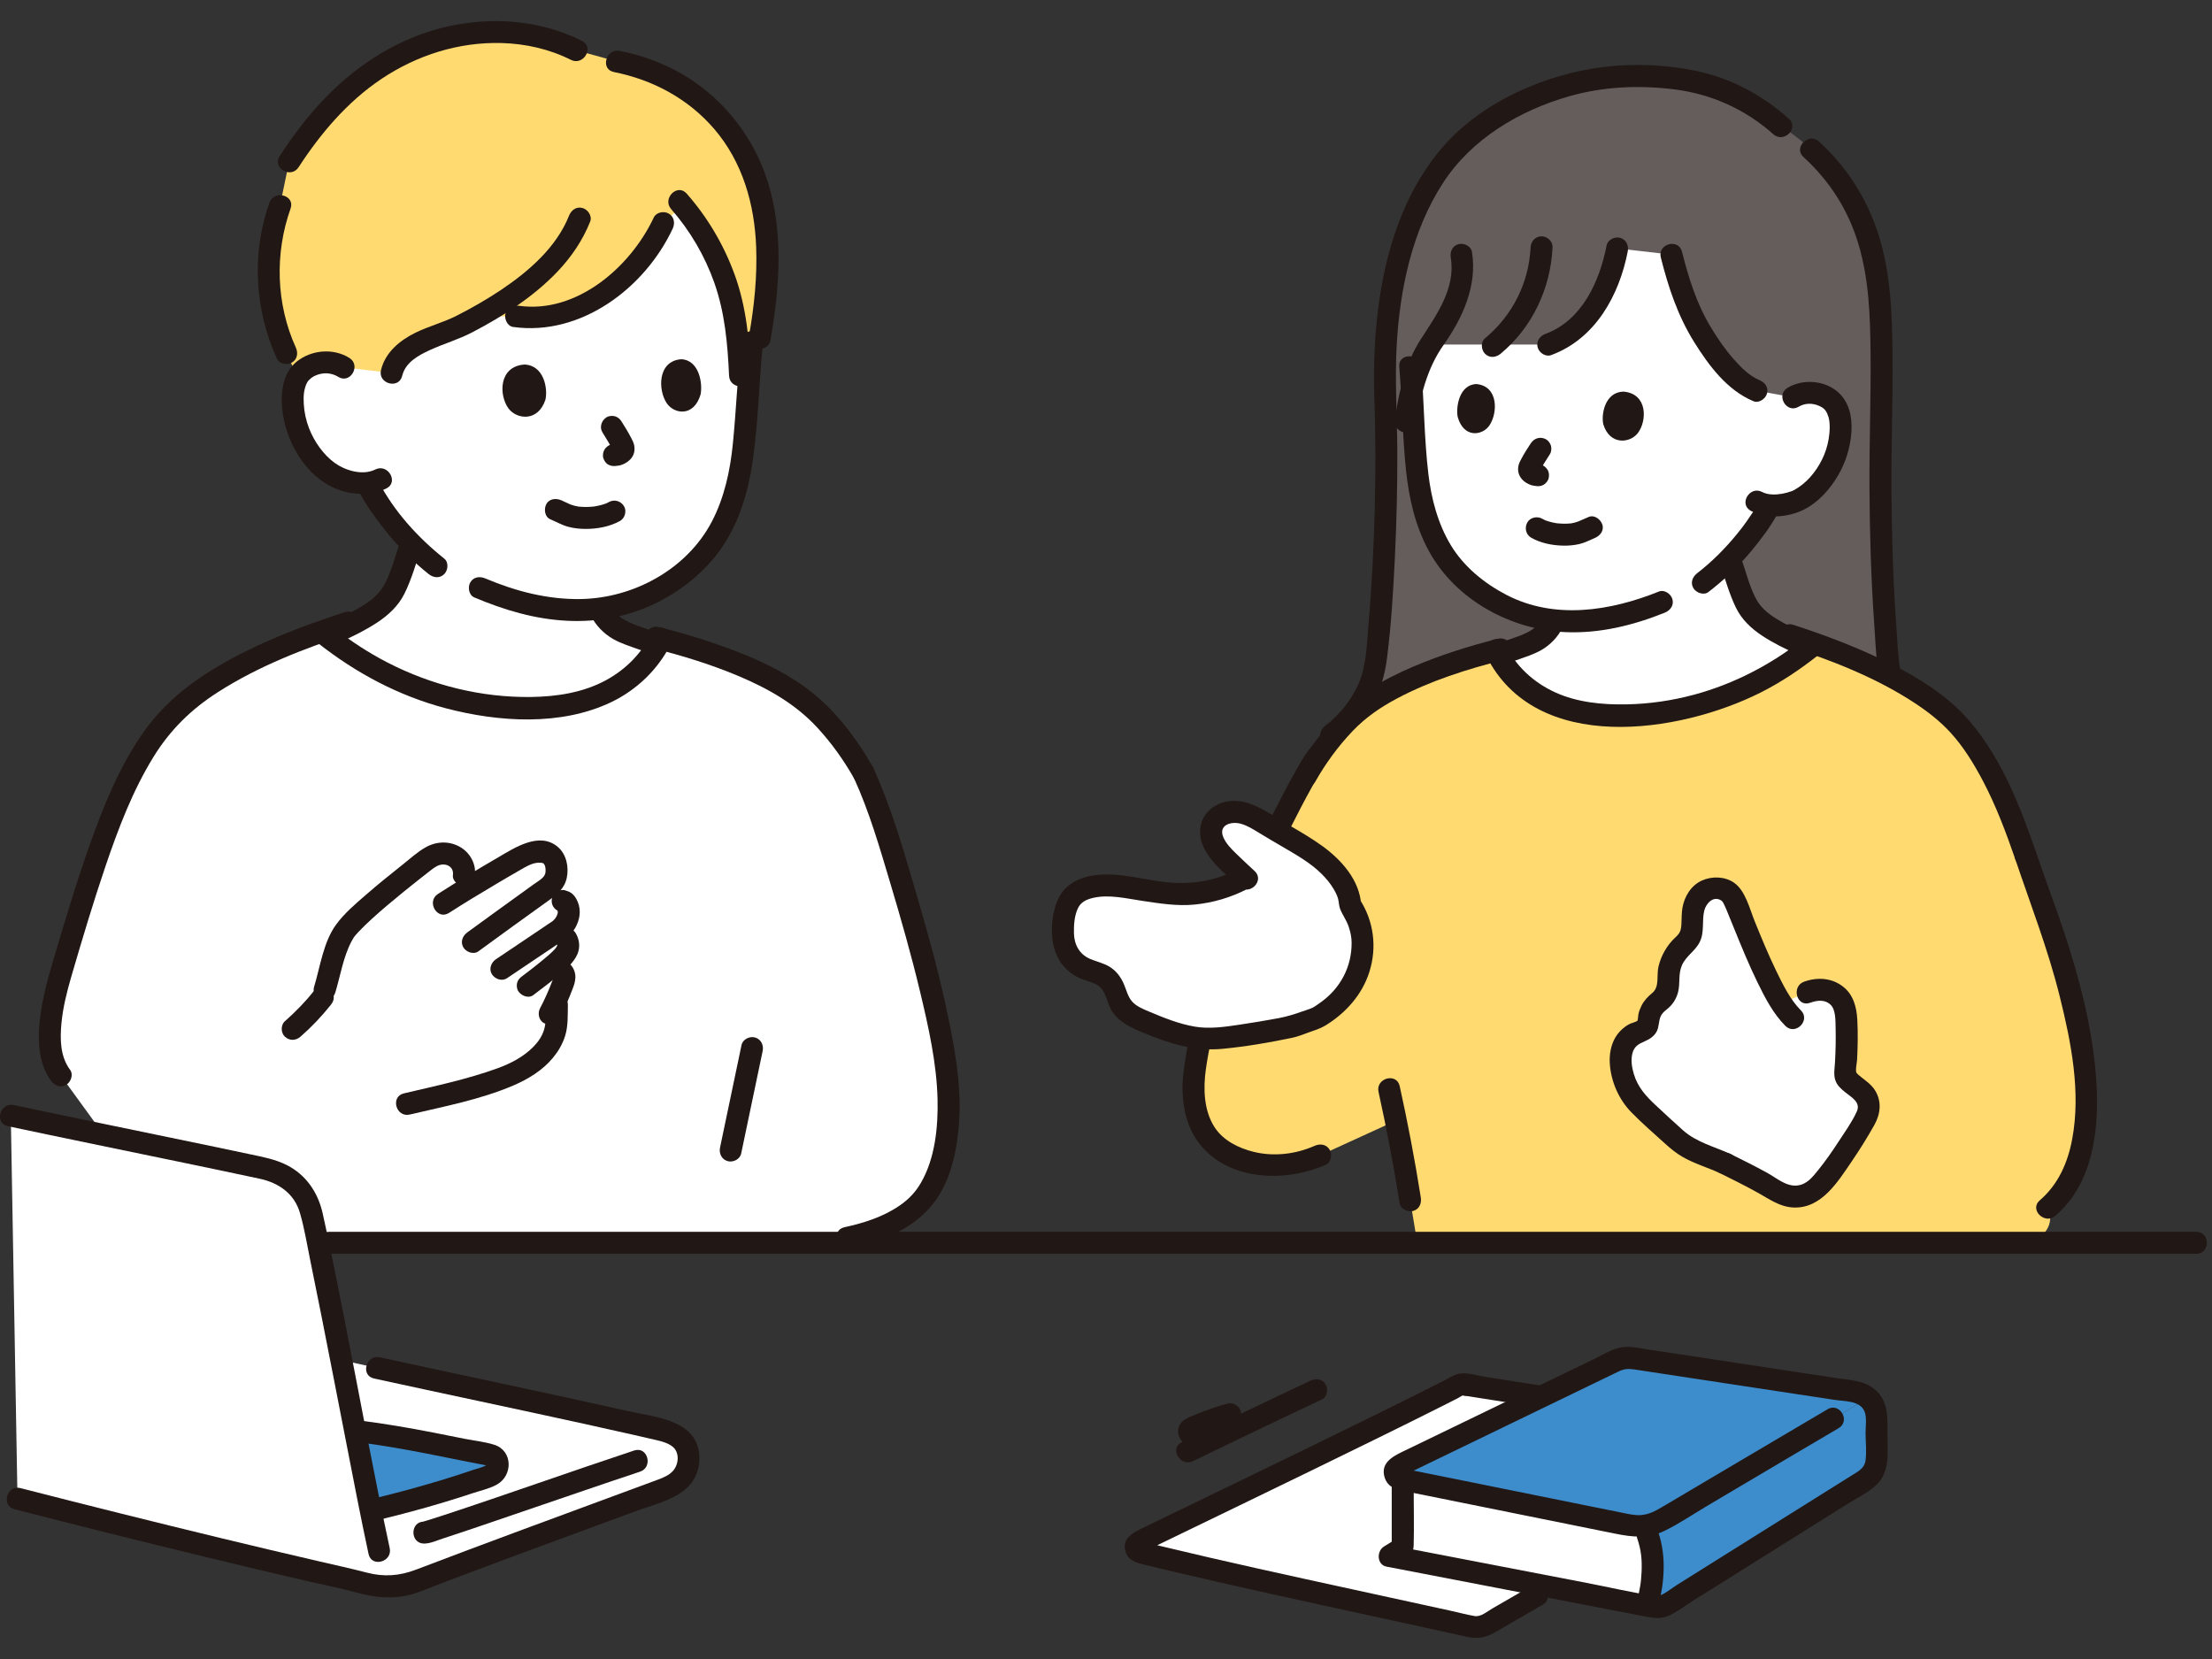 <?xml version="1.0" encoding="UTF-8"?>
<svg id="b" xmlns="http://www.w3.org/2000/svg" width="640" height="480" version="1.1" viewBox="0 0 640 480">
  <rect x="0" y="0" width="640" height="480" fill="#333333" stroke="none"/>
  <!-- Generator: Adobe Illustrator 30.0.0, SVG Export Plug-In . SVG Version: 2.1.1 Build 123)  -->
  <defs>
    <style>
      .st0 {
        fill: none;
      }

      .st1 {
        fill: #645d5c;
      }

      .st2 {
        fill: #fff;
      }

      .st3 {
        fill: #ffda71;
      }

      .st4 {
        fill: #3d8dcc;
      }

      .st5 {
        fill: #211715;
      }
    </style>
  </defs>
  <g id="c">
    <g id="d">
      <path class="st2" d="M24.245,438.491c-6.896-1.738-13.366-3.385-19.186-4.877l-1.934-110.832c25.007,5.32,51.791,10.662,74.478,15.552,7.601,2.353,11.205,6.885,12.615,13.218,2.232,10.025,5.352,25.729,8.527,41.965,5.891,1.292,10.3,2.259,10.3,2.259,30.014,6.56,58.355,12.375,82.856,18.093,3.966,1.257,7.307,3.042,7.307,8.123,0,4.374-2.673,7.196-7.269,8.901-23.832,8.841-47.747,17.469-71.47,26.599-6.045,2.327-11.287,1.842-17.247-.017-25.244-5.65-54.751-12.881-78.977-18.985h0Z"/>
      <path class="st2" d="M476.741,444.211c2.397,6.826,1.334,14.542,0,19.701l-.127.667-28.322-5.445-46.277-8.922,3.842-2.381v-17.638l.397-2.016c21.67,4.35,50.23,10.16,64.931,13.113.905.175,1.826.27,2.746.27l2.81,2.651h0Z"/>
      <path class="st2" d="M405.857,430.193v17.638l-3.842,2.381,46.277,8.922-3.54,2.413c-5.906,3.429-8.668,5.017-15.018,8.684-1.032.587-2.223.778-3.381.524-28.671-6.382-67.757-14.526-96.507-21.607-1.445-.365-1.667-2.35-.318-3,15.145-7.398,70.186-33.815,92.792-45.436.333-.175.683-.222,1.048-.159,7.509,1.191,15.113,2.381,22.607,3.556-13.558,6.557-29.957,14.494-41.245,19.955-1.794.873-1.445,3.524.508,3.905.333.064.667.143,1.016.206l-.397,2.016h0Z"/>
      <path class="st2" d="M217.582,98.977c-.956,9.39-1.5,18.774-2.189,27.414-1.195,14.982-5.348,28.624-15.561,37.499-8.055,7.001-16.576,11.016-26.298,12.226.054.144.086.227.086.227,1.408,3.134,4.41,5.76,7.676,6.82,2.375,1.002,5.698,2.148,9.132,3.301-3.705,6.58-9.571,11.437-15.963,14.313-6.934,3.12-14.498,4.066-21.951,4.066-19.467-.029-38.871-6.579-55.224-18.624,0,0-2.119-1.67-2.813-2.216,1.091-.467,2.132-.932,3.072-1.391,5.702-2.786,12.696-5.658,15.99-11.084,1.219-2.016,1.988-4.266,2.756-6.485.892-2.6,1.784-5.201,2.675-7.8-3.064-3.167-5.682-6.434-8.154-9.87,0,0-2.821-4.083-4.032-6.428,0,0-.224-.545-.527-1.278-3.675.303-7.549-.9-9.143-1.796-5.372-3.04-7.987-7.523-9.709-10.764-2.446-4.582-3.712-12.372-1.78-16.996.648-1.546,2.291-4.263,6.963-5.113,2.146-.392,4.769-.124,6.893,1.303,0,0-19.116-63.623,76.401-63.623,47.361,0,41.702,56.299,41.702,56.299v-.002Z"/>
      <path class="st1" d="M385.138,212.639c4.542-3.339,7.715-7.519,10.295-12.453,1.946-3.721,2.524-7.957,2.97-12.108,2.256-20.991,3.286-50.265,2.38-73.473-1.132-34.44,7.839-59.417,21.983-73.091,8.525-8.243,27.736-19.471,49.32-19.471,12.962,0,28.123,1.283,42.562,13.95,17.436,11.549,27.422,26.042,29.406,52.705.271,3.65.332,12.184.43,23.929-.907,24.121-.397,56.526,1.859,78.342.446,4.315,1.026,8.717,2.97,12.585,2.58,5.128,7.273,8.776,11.815,12.246"/>
      <path class="st5" d="M562.732,213.056c-4.985-3.812-10-7.898-11.829-14.153-1.694-5.793-1.835-12.143-2.264-18.135-.926-12.953-1.3-25.945-1.388-38.928-.089-13.07.454-26.126.319-39.193-.111-10.743-.406-21.41-3.218-31.862-3.102-11.53-9.206-21.784-18.052-29.821-3.02-2.743-7.523,1.735-4.49,4.49,7.547,6.857,12.945,15.323,15.875,25.104,3.083,10.294,3.415,20.806,3.528,31.456.141,13.166-.398,26.32-.316,39.489.083,13.096.456,26.202,1.391,39.266.495,6.933.584,14.517,2.905,21.119,2.577,7.328,8.358,12.083,14.332,16.652,1.364,1.043,3.555.211,4.344-1.14.956-1.635.227-3.299-1.14-4.344h.002Z"/>
      <path class="st2" d="M518.803,114.939c2.018-1.305,4.485-1.515,6.493-1.111,4.374.876,5.872,3.455,6.455,4.917,1.738,4.372.422,11.667-1.95,15.929-1.672,3.015-4.199,7.182-9.294,9.948-1.605.867-5.631,2.016-9.254,1.456,2.688-1.759-3.769,7.244-3.769,7.244-2.156,2.888-4.421,5.644-7.009,8.312.907,2.654,1.819,5.314,2.732,7.971.722,2.084,1.445,4.197,2.589,6.091,3.093,5.096,9.662,7.795,15.017,10.411.883.432,1.861.868,2.885,1.307-.654.516-2.642,2.081-2.642,2.081-15.356,11.311-33.581,17.463-51.864,17.49-6.999,0-14.104-.889-20.616-3.818-6.087-2.739-11.665-7.388-15.136-13.702,3.277-1.095,6.458-2.191,8.72-3.145,3.066-.995,5.887-3.461,7.209-6.404.027-.059.083-.221.157-.459-9.705-1.072-18.073-5.033-25.901-12.081-9.443-8.501-13.12-21.38-13.997-35.467-.384-6.169-.683-12.742-1.129-19.416.949-3.524,3.177-9.489,5.374-12.81h34.083c6.271-2.246,11.47-7.211,14.693-13.04,2.607-4.715,4.042-8.465,5.252-14.767l15.683,1.784c1.803,7.204,4.016,14.105,6.025,17.938,4.075,7.776,11.202,18.519,18.57,21.429l10.624,1.916-.002-.003Z"/>
      <path class="st5" d="M423.807,196.112c4.933-1.856,9.99-3.359,14.958-5.118,2.377-.843,4.955-1.64,7.149-2.889,2.629-1.497,4.906-3.845,6.199-6.587.732-1.549.432-3.426-1.14-4.344-1.381-.808-3.609-.418-4.344,1.14-2.046,4.332-6.385,5.463-10.632,6.936-4.618,1.603-9.303,3.018-13.88,4.74-1.603.603-2.702,2.145-2.218,3.905.422,1.538,2.292,2.824,3.905,2.218h0l.002-.002Z"/>
      <path class="st5" d="M497.776,163.541c1.408,4.101,2.597,8.392,4.494,12.3,1.675,3.45,4.464,6.055,7.635,8.133,6.215,4.072,13.416,6.685,20.257,9.473,1.589.648,3.489-.703,3.905-2.218.5-1.818-.622-3.256-2.218-3.905-6.096-2.485-12.356-4.883-17.982-8.352-2.521-1.554-4.65-3.412-5.991-6.088-1.732-3.455-2.726-7.382-3.977-11.03-1.319-3.843-7.455-2.192-6.123,1.688h0Z"/>
      <path class="st5" d="M443.001,155.562c2.753,1.578,6.045,2.226,9.19,2.307,1.583.041,3.199-.105,4.742-.454.783-.178,1.519-.46,2.257-.772.467-.197.93-.398,1.392-.606.173-.078.345-.156.518-.233.054-.024.918-.384.289-.127,1.532-.624,2.789-2.14,2.218-3.905-.478-1.478-2.259-2.889-3.905-2.218-.911.371-1.808.773-2.707,1.173-.06.027-.602.251-.249.111.349-.138-.171.06-.233.083-.281.103-.565.192-.854.27-.313.084-.629.152-.946.21-.138.025-.31.024-.44.071.178-.065.599-.065.167-.03-.668.054-1.334.092-2.005.083-.649-.01-1.289-.075-1.935-.121-.46-.033.576.095.124.021-.159-.027-.318-.049-.476-.076-.352-.06-.702-.13-1.049-.211-.594-.138-1.181-.306-1.756-.511-.113-.04-.71-.183-.227-.075.41.09.017.01-.103-.051-.271-.133-.538-.268-.802-.419-1.441-.826-3.539-.386-4.344,1.14-.799,1.511-.4,3.462,1.14,4.344h0l-.005-.002Z"/>
      <path class="st5" d="M463.88,122.772c-.638-2.897.462-9.352,5.863-9.467,7.073.624,6.804,8.516,4.12,12.015-2.199,2.866-8.038,3.653-9.981-2.55l-.002.002Z"/>
      <path class="st5" d="M421.758,120.643c-.571-2.904.465-9.382,5.412-9.521,6.476.594,6.195,8.511,3.72,12.032-2.027,2.885-7.377,3.699-9.132-2.513v.002Z"/>
      <path class="st5" d="M442.934,128.218c-.96,1.453-1.908,2.932-2.727,4.471-.335.63-.697,1.28-.851,1.981-.327,1.486-.002,2.846,1.005,3.996.675.77,1.524,1.249,2.458,1.621.606.241,1.267.276,1.908.362l-.845-.113c.095.013.189.029.283.046.848.165,1.681.127,2.446-.321.659-.386,1.288-1.14,1.459-1.897.186-.813.144-1.726-.321-2.446-.429-.665-1.092-1.302-1.897-1.459-.422-.083-.851-.124-1.276-.179l.845.113c-.316-.043-.619-.106-.914-.229l.759.321c-.2-.092-.383-.203-.56-.335l.643.497c-.206-.167-.4-.348-.564-.557l.497.643c-.04-.059-.071-.121-.095-.186l.321.759c-.024-.065-.04-.132-.048-.202l.113.845c-.008-.111-.006-.21.005-.321l-.113.845c.032-.194.087-.375.157-.557l-.321.759c.41-.964,1.007-1.876,1.551-2.769.51-.835,1.03-1.662,1.569-2.478.44-.665.527-1.696.321-2.446-.203-.737-.772-1.535-1.459-1.897-1.592-.841-3.366-.343-4.344,1.14h0l-.003-.005Z"/>
      <path class="st5" d="M494.29,171.294c4.682-3.604,8.932-7.619,12.68-12.191,2.604-3.175,5.171-6.538,7.149-10.149.824-1.503.37-3.462-1.14-4.344-1.453-.849-3.518-.37-4.344,1.14-.949,1.734-2.075,3.372-3.204,4.993-1.051,1.51-1.794,2.458-2.953,3.872-3.374,4.115-7.209,7.976-11.395,11.199-1.356,1.045-2.083,2.731-1.14,4.344.781,1.335,2.977,2.192,4.344,1.14h0l.003-.003Z"/>
      <path class="st5" d="M479.978,171.147c-14.04,5.645-30.171,8.231-44.153.954-6.385-3.324-12.283-8.128-16.039-14.331-3.778-6.241-5.68-13.523-6.525-20.722-1.203-10.244-1.211-20.638-2.064-30.919-.335-4.043-6.688-4.08-6.35,0,.818,9.863.91,19.803,1.924,29.646.846,8.208,2.67,16.409,6.666,23.699,7.757,14.151,23.761,22.794,39.622,23.429,9.87.395,19.501-1.972,28.606-5.633,1.589-.64,2.708-2.118,2.218-3.905-.414-1.51-2.305-2.861-3.905-2.218h0Z"/>
      <path class="st5" d="M520.405,117.681c1.832-1.097,4.031-1.111,5.968-.225,1.465.67,1.807,1.181,2.478,2.519-.478-.953.141.498.202.73.106.402.192.818.243,1.224.148,1.195.1,2.448-.016,3.645-.197,2.03-.71,4.129-1.489,6.015-1.513,3.661-4.186,7.314-7.519,9.478-.51.33-1.032.643-1.573.919-.73.373.627-.205-.284.117-.938.332-1.905.602-2.886.768-1.861.316-3.997.354-5.71-.537-3.621-1.881-6.836,3.596-3.205,5.483,4.15,2.156,9.317,1.962,13.635.354,4.471-1.665,8.05-5.22,10.643-9.136,2.523-3.812,4.072-7.984,4.634-12.521.514-4.155.108-8.711-2.699-12.011-3.724-4.377-10.802-5.196-15.626-2.307-3.502,2.099-.313,7.59,3.205,5.483h0Z"/>
      <path class="st5" d="M480.524,74.503c2.178,8.619,4.893,16.822,9.608,24.401,4.248,6.828,9.563,14.002,17.204,17.184,1.584.659,3.493-.711,3.905-2.218.502-1.827-.627-3.243-2.218-3.905-2.896-1.205-5.299-3.675-7.344-5.969-2.55-2.861-4.715-6.044-6.692-9.32-4.11-6.815-6.396-14.17-8.339-21.857-1-3.959-7.127-2.281-6.123,1.688h0l-.002-.002Z"/>
      <path class="st5" d="M464.841,71.029c-2.015,10.327-7.071,21.661-17.728,25.591-1.608.592-2.699,2.153-2.218,3.905.425,1.548,2.289,2.813,3.905,2.218,12.796-4.718,19.673-17.257,22.164-30.025.329-1.681-.476-3.428-2.218-3.905-1.557-.429-3.575.525-3.905,2.218h0v-.002Z"/>
      <path class="st5" d="M442.85,71.55c-.473,10.271-5.271,19.779-13.185,26.32-1.322,1.094-1.132,3.359,0,4.49,1.308,1.308,3.164,1.095,4.49,0,9.192-7.598,14.499-18.962,15.045-30.811.079-1.715-1.516-3.175-3.175-3.175-1.786,0-3.096,1.456-3.175,3.175h0v.002Z"/>
      <path class="st5" d="M409.756,122.774c1.132-8.09,3.132-16.207,7.908-22.967,5.537-7.838,9.811-17.16,8.214-26.942-.276-1.694-2.38-2.637-3.905-2.218-1.8.495-2.496,2.207-2.218,3.905,1.464,8.965-4.228,16.703-8.781,23.772-4.315,6.699-6.253,14.982-7.341,22.759-.237,1.696.413,3.41,2.218,3.905,1.486.408,3.667-.508,3.905-2.218h0v.003Z"/>
      <path class="st5" d="M386.74,215.38c3.983-2.991,7.271-6.574,9.875-10.829,2.758-4.509,4.072-9.182,4.725-14.393,1.191-9.509,1.77-19.12,2.235-28.687.505-10.36.749-20.733.708-31.106-.041-10.171-.745-20.346-.173-30.513.913-16.234,4.426-33.058,13.372-46.88,8.293-12.815,22.165-21.025,36.637-25.148,9.829-2.8,20.173-3.229,30.292-1.97,10.745,1.337,20.592,5.776,28.671,12.986,3.04,2.713,7.547-1.762,4.49-4.49-7.635-6.814-16.663-11.681-26.704-13.807-8.759-1.854-18.208-2.254-27.085-1.134-16.714,2.108-34.529,9.852-45.904,22.616-10.549,11.838-16.033,27.471-18.512,42.919-1.642,10.232-2.08,20.573-1.71,30.921.37,10.348.356,20.73.1,31.091-.281,11.36-.846,22.721-1.838,34.043-.475,5.409-.559,11.372-2.681,16.444-2.007,4.798-5.548,9.338-9.7,12.456-1.368,1.029-2.075,2.743-1.14,4.344.789,1.349,2.964,2.175,4.344,1.14h0v-.003Z"/>
      <path class="st3" d="M586.15,247.768c-2.783-8.073-5.825-15.891-9.032-22.159-5.849-11.426-10.838-16.652-14.78-19.954-9.241-7.746-22.348-14.097-37.188-19.384l-1.234.972-2.859,2.253c-15.356,11.311-33.581,17.463-51.864,17.49-6.999,0-14.104-.889-20.616-3.818-6.474-2.913-12.375-7.99-15.752-14.937-1.649.419-4.324,1.107-5.458,1.44-12.019,3.535-28.379,9.678-36.787,18.1-1.637,1.64-4.967,5.055-8.527,10.079-3.169,2.653-23.399,42.173-29.024,60.9-2.124,7.069-6.607,22.265-7.662,33.639-.406,4.393.54,9.613,2.381,13.67,4.069,8.96,19.403,14.95,34.221,8.203l21.891-10.013c1.557,7.655,2.943,15.344,4.161,23.058,0,0,.867,5.212,2.042,12.277h177.936c7.896-4.639,4.415-10.043,4.415-10.043,8.913-7.481,11.688-20.075,11.086-33.932-.494-11.407-2.138-18.663-4.501-28.19-4.178-16.857-8.343-26.258-12.85-39.647"/>
      <path class="st5" d="M447.627,401.174c-5.92-.926-11.838-1.851-17.757-2.789-2.529-.4-5.899-1.588-8.389-.738-1.453.495-2.835,1.384-4.201,2.078-6.022,3.056-12.073,6.055-18.13,9.041-14.385,7.093-28.812,14.096-43.246,21.087-6.087,2.948-12.175,5.891-18.263,8.838-2.307,1.116-4.612,2.232-6.917,3.353-2.808,1.364-6.272,3.032-5.066,6.922.746,2.407,2.854,3.118,5.075,3.661,2.373.579,4.748,1.151,7.125,1.716,4.821,1.145,9.651,2.262,14.483,3.364,10.21,2.327,20.435,4.582,30.665,6.817,11.222,2.453,22.451,4.877,33.672,7.342,2.562.564,5.126,1.129,7.687,1.699,3.183.708,5.447.287,8.279-1.348,4.574-2.64,9.147-5.28,13.718-7.925,3.535-2.046.341-7.536-3.205-5.483-3.788,2.192-7.579,4.382-11.37,6.571-1.543.891-3.324,2.505-5.16,2.189-2.362-.406-4.71-1.045-7.052-1.561-9.168-2.018-18.343-4.004-27.515-6.001-18.835-4.102-37.676-8.204-56.417-12.721-1.075-.259-2.15-.519-3.223-.783-.368-.091-.783-.238-1.153-.283l-.573-.141c-.551,2.361-.34,3.264.633,2.712.799-.132,1.742-.848,2.475-1.203,2.126-1.032,4.251-2.062,6.377-3.091,5.572-2.697,11.145-5.391,16.717-8.09,13.583-6.577,27.161-13.166,40.708-19.821,6.722-3.302,13.437-6.619,20.125-9.987,1.353-.681,2.704-1.365,4.053-2.053.546-.278,1.241-.816,1.846-.945-1.175.251,1.092.357,1.149.367.756.121,1.511.24,2.265.36,6.295.999,12.592,1.983,18.89,2.969,1.692.265,3.415-.432,3.905-2.218.414-1.507-.513-3.639-2.218-3.905h.003Z"/>
      <path class="st3" d="M197.486,59.486l-5.591,5.053c-7.119,15.475-24.718,29.682-42.588,26.999h-10.806c-2.264,1.264-4.509,2.431-6.68,3.504-6.719,2.591-16.874,5.26-18.522,12.864l-13.821-1.61c-2.124-1.427-4.747-1.696-6.893-1.303-3.743.683-5.542,2.561-6.441,4.075l-3.296-6.911c-6.098-13.194-6.806-28.989-1.835-42.673l2.634-12.702c8.382-12.973,18.951-24.391,33.013-31.245,1.489-.726,3.005-1.395,4.545-2.005,14.321-5.666,31.656-6.09,45.579,1.04l11.675,3.207c18.622,3.601,32.473,15.399,39.12,31.514,5.645,13.685,5.339,31.191,2.223,48.525h-6.385c-.149-1.534-.34-3.062-.579-4.585-2.043-12.967-7.819-25.282-16.403-34.974"/>
      <path class="st5" d="M115.755,156.84c-1.31,3.815-2.362,7.896-4.124,11.532-1.457,3.005-3.774,5.087-6.585,6.82-6.006,3.702-12.689,6.263-19.197,8.914-1.588.646-2.71,2.113-2.218,3.905.413,1.503,2.308,2.869,3.905,2.218,7.268-2.962,14.917-5.741,21.521-10.067,3.258-2.134,6.16-4.802,7.925-8.324,2.107-4.201,3.374-8.878,4.896-13.312,1.329-3.874-4.802-5.537-6.123-1.688h0Z"/>
      <path class="st5" d="M202.581,187.268c-4.872-1.834-9.862-3.342-14.778-5.048-4.493-1.559-9.252-2.842-11.443-7.479-.732-1.551-2.956-1.951-4.344-1.14-1.588.929-1.875,2.788-1.14,4.344,1.367,2.893,3.756,5.356,6.528,6.939,2.318,1.324,5.05,2.165,7.561,3.056,5.288,1.873,10.675,3.474,15.926,5.45,1.605.605,3.481-.672,3.905-2.218.489-1.781-.606-3.299-2.218-3.905h0l.002.002Z"/>
      <path class="st5" d="M176.166,145.263c-.249.138-.503.262-.76.386-.432.211.049-.095.141-.059-.064-.025-.36.137-.432.162-.646.23-1.308.413-1.978.56-.329.073-.659.137-.991.192-.076.013-.637.1-.211.038s-.14.014-.217.022c-.727.076-1.459.117-2.192.119-.675.002-1.345-.04-2.018-.098-.546-.048.108-.027.117.022-.003-.021-.43-.07-.473-.078-.305-.056-.608-.121-.91-.197-.287-.073-.572-.156-.853-.252-.071-.025-.756-.289-.386-.138.327.133-.222-.103-.278-.129-.776-.356-1.542-.732-2.326-1.068-1.522-.652-3.475-.505-4.344,1.14-.721,1.364-.491,3.647,1.14,4.344,1.738.745,3.412,1.71,5.248,2.197,1.638.435,3.386.611,5.08.606,3.359-.008,6.877-.657,9.844-2.289,1.457-.802,2.051-2.929,1.14-4.344-.951-1.476-2.786-1.997-4.344-1.14h0v.003Z"/>
      <path class="st5" d="M157.804,115.659c.733-3.073-.319-9.965-6.064-10.187-7.542.532-7.403,8.939-4.609,12.715,2.288,3.093,8.489,4.039,10.675-2.529l-.002.002Z"/>
      <path class="st5" d="M202.689,114.173c.662-3.08-.321-9.997-5.585-10.237-6.906.513-6.753,8.944-4.183,12.742,2.103,3.108,7.785,4.075,9.768-2.505Z"/>
      <path class="st5" d="M174.311,125.101c.548.862,1.076,1.735,1.594,2.616.556.946,1.138,1.903,1.583,2.91l-.321-.759c.095.233.168.465.205.714l-.113-.845c.01.119.01.224-.002.343l.113-.845c-.01.073-.029.144-.054.213l.321-.759c-.027.07-.062.135-.105.197l.497-.643c-.178.221-.387.41-.611.583l.643-.497c-.191.137-.387.251-.602.346l.759-.321c-.264.103-.532.165-.813.205l.845-.113c-.491.064-.984.11-1.47.197-.741.132-1.53.833-1.897,1.459-.398.681-.567,1.684-.321,2.446.249.768.726,1.51,1.459,1.897.794.419,1.564.476,2.446.321.075-.013.149-.024.224-.035l-.845.113c.656-.081,1.335-.11,1.964-.33.956-.335,1.816-.843,2.526-1.575,1.108-1.143,1.429-2.516,1.161-4.048-.133-.764-.506-1.467-.86-2.15-.862-1.661-1.837-3.27-2.84-4.848-.438-.691-1.099-1.238-1.897-1.459-.76-.21-1.772-.114-2.446.321-1.402.903-2.092,2.845-1.14,4.344h0l-.002.002Z"/>
      <path class="st5" d="M128.531,161.617c-7.658-6.112-14.456-13.608-19.008-22.276-.797-1.518-2.912-1.977-4.344-1.14-1.538.9-1.938,2.821-1.14,4.344,1.989,3.789,4.585,7.301,7.222,10.659,3.758,4.783,8.023,9.108,12.778,12.904,1.34,1.068,3.183,1.308,4.49,0,1.108-1.108,1.348-3.415,0-4.49h.002Z"/>
      <path class="st5" d="M137.209,172.844c8.636,3.651,17.55,6.32,26.966,6.769,8.741.418,17.423-1.157,25.317-4.972,7.696-3.72,14.782-9.409,19.571-16.525,4.815-7.152,7.361-15.69,8.627-24.147,1.73-11.565,1.896-23.361,3.066-34.993.171-1.708-1.583-3.175-3.175-3.175-1.861,0-3.002,1.462-3.175,3.175-.983,9.771-1.402,19.59-2.362,29.36-.76,7.742-2.461,15.653-6.093,22.589-7.203,13.756-22.6,22.129-37.903,22.397-9.575.167-18.857-2.251-27.633-5.963-1.578-.667-3.401-.475-4.344,1.14-.778,1.33-.449,3.672,1.14,4.344h-.002Z"/>
      <path class="st5" d="M101.081,103.557c-4.693-2.924-11.08-2.346-15.321,1.141-3.351,2.756-4.336,7.273-4.247,11.426.203,9.484,5.526,20.146,14.221,24.605,4.826,2.475,11.143,3.034,16.058.594,3.661-1.818.448-7.296-3.205-5.483-3.785,1.878-8.852.206-11.762-1.916-3.267-2.383-5.898-6.15-7.366-9.9-.889-2.267-1.44-4.725-1.568-7.155-.059-1.111-.079-2.275.083-3.381.067-.452.179-.911.303-1.351.076-.271.162-.538.259-.802-.119.252-.117.248.005-.014.411-.87.479-.976.933-1.427.532-.529,1.018-.905,1.846-1.262,2.162-.933,4.564-.832,6.557.41,3.478,2.167,6.669-3.324,3.205-5.483h0Z"/>
      <path class="st5" d="M177.617,20.842c11.284,2.24,21.526,7.725,29.057,16.507,8.184,9.543,11.651,21.746,12.107,34.132.314,8.544-.546,17.087-2.037,25.493-.3,1.686.456,3.421,2.218,3.905,1.535.422,3.605-.521,3.905-2.218,2.7-15.218,3.961-31.675-.9-46.612-3.913-12.023-11.88-22.481-22.511-29.336-6.109-3.939-13.034-6.582-20.151-7.996-3.991-.792-5.699,5.326-1.688,6.123h0v.002Z"/>
      <path class="st5" d="M194.192,60.506c5.455,6.22,9.73,13.508,12.483,21.314,3.081,8.743,3.85,17.709,4.269,26.906.186,4.069,6.536,4.093,6.35,0-.454-9.957-1.295-19.782-4.72-29.22-3.137-8.647-7.827-16.574-13.891-23.489-2.699-3.078-7.176,1.427-4.49,4.49h-.002Z"/>
      <path class="st5" d="M189.153,62.936c-6.669,14.253-22.248,27.881-39.003,25.54-1.696-.237-3.41.413-3.905,2.218-.408,1.486.508,3.667,2.218,3.905,19.619,2.739,38.125-11.26,46.174-28.46.727-1.553.435-3.423-1.14-4.344-1.376-.805-3.613-.421-4.344,1.14h0Z"/>
      <path class="st5" d="M164.642,62.401c-3.632,9.125-11.613,16.063-19.573,21.41-4.129,2.773-8.458,5.24-12.885,7.503-3.85,1.969-8.098,3.039-11.988,4.953-4.548,2.24-8.712,5.669-9.959,10.795-.965,3.97,5.156,5.664,6.123,1.688.941-3.872,4.596-5.888,7.974-7.442,4.063-1.869,8.32-3.075,12.299-5.155,8.944-4.672,17.736-10.273,24.723-17.634,4.015-4.229,7.249-9.006,9.408-14.431.635-1.594-.694-3.486-2.218-3.905-1.807-.497-3.269.618-3.905,2.218h0v.002Z"/>
      <path class="st5" d="M85.591,100.558c-5.728-12.605-6.142-27.226-1.515-40.227,1.373-3.858-4.761-5.517-6.123-1.688-5.223,14.677-4.266,30.989,2.156,45.12.71,1.561,2.972,1.942,4.344,1.14,1.605-.938,1.851-2.777,1.14-4.344h0l-.002-.002Z"/>
      <path class="st5" d="M86.39,48.388c6.369-9.806,14.126-18.941,23.897-25.504,10.29-6.912,22.416-10.775,34.855-10.432,6.936.191,13.828,1.743,20.041,4.866,3.642,1.83,6.861-3.645,3.205-5.483-12.31-6.188-26.59-7.141-39.895-3.931-12.939,3.121-24.539,10.395-33.823,19.825-5.206,5.288-9.727,11.238-13.764,17.454-2.232,3.437,3.262,6.623,5.483,3.205h0Z"/>
      <path class="st2" d="M274.425,317.607c-.492-11.064-3.985-26.99-5.747-33.929-4.477-17.527-7.382-26.896-11.192-39.484-1.619-5.339-4.699-14.234-7.636-20.603l-.003.006c-5.229-9.343-11.192-15.48-13.631-17.923-8.951-8.968-26.371-15.507-39.17-19.271-1.207-.354-4.05-1.086-5.788-1.526-3.62,7.388-9.902,12.794-16.796,15.896-6.934,3.12-14.498,4.066-21.951,4.066-19.467-.029-38.871-6.579-55.224-18.622l-3.043-2.399s-.484-.383-1.316-1.037c-15.798,5.631-29.755,12.394-39.593,20.641-4.196,3.516-9.509,9.081-15.737,21.248-8.136,15.893-15.264,41.152-20.056,57.137-2.245,7.916-5.731,21.942,0,29.33,0,0,5.464,7.522,12.551,17.279,16.491,3.408,32.859,6.757,47.514,9.914,7.601,2.353,11.205,6.885,12.615,13.218.529,2.375,1.11,5.083,1.727,8.028h146.407c4.228-.895,6.823-1.446,6.823-1.446,18.389-3.899,23.11-12.183,25.128-16.447,2.477-5.233,4.185-15.234,4.075-18.892-.051-1.724.122-3.466.044-5.188v.003Z"/>
      <path class="st4" d="M125.705,417.777c-7.452-1.464-14.867-2.808-22.969-3.783,1.64,8.414,3.194,16.36,4.537,23.056,1.073-.27,1.705-.422,1.705-.422,11.364-2.739,22.142-5.901,32.159-9.455.954-.152,2.931-1.219,2.969-3.416.03-1.821-1.314-2.512-2.253-2.775-5.574-1.068-10.87-2.165-16.149-3.202v-.002Z"/>
      <path class="st5" d="M108.201,398.839c20.408,4.458,40.856,8.732,61.257,13.216,4.65,1.022,9.298,2.057,13.942,3.113,2.134.486,4.266.975,6.398,1.47,1.637.379,3.435.846,4.786,1.913,2.115,1.669,1.811,5.142.146,7.007-1.143,1.28-2.799,1.965-4.372,2.548-2.704,1.002-5.407,2.002-8.111,2.999-20.652,7.62-41.316,15.204-61.887,23.043-4.756,1.813-9.233,2.156-14.177.872-4.556-1.183-9.154-2.192-13.745-3.25-9.441-2.177-18.868-4.413-28.285-6.69-19.451-4.701-38.865-9.559-58.249-14.529-3.961-1.016-5.65,5.107-1.688,6.123,18.258,4.682,36.542,9.262,54.859,13.708,9.887,2.4,19.784,4.759,29.695,7.053,4.761,1.102,9.613,2.007,14.32,3.316,5.072,1.413,10.205,2.003,15.377.708,2.734-.684,5.356-1.873,7.985-2.875,2.815-1.075,5.634-2.142,8.454-3.205,5.517-2.08,11.041-4.139,16.571-6.188,10.813-4.007,21.64-7.973,32.457-11.964,4.693-1.73,10.224-2.991,14.177-6.183,3.332-2.691,4.731-6.865,4.096-11.054-1.405-9.274-13.112-10.046-20.378-11.684-23.937-5.393-47.968-10.357-71.94-15.593-3.983-.87-5.685,5.25-1.688,6.123h0l-.002.002Z"/>
      <path class="st5" d="M112.756,447.94c-4.699-21.854-8.685-43.866-13.015-65.794-2.05-10.379-4.063-20.778-6.385-31.102-1.349-6.003-4.777-11.103-10.344-13.934-3.342-1.7-6.909-2.346-10.541-3.12-3.902-.83-7.808-1.649-11.713-2.465-18.925-3.95-37.876-7.787-56.787-11.807-3.986-.848-5.69,5.272-1.688,6.123,16.428,3.493,32.886,6.847,49.331,10.257,7.839,1.626,15.675,3.261,23.504,4.942,5.533,1.187,10.025,4.294,11.665,9.889,1.307,4.456,2.04,9.152,2.977,13.697,1.119,5.437,2.21,10.881,3.289,16.326,2.394,12.083,4.734,24.175,7.092,36.264,2.108,10.813,4.177,21.638,6.493,32.41.859,3.993,6.982,2.304,6.123-1.688h-.002Z"/>
      <path class="st5" d="M109.822,439.688c6.152-1.489,12.267-3.121,18.328-4.94,2.858-.857,5.704-1.756,8.536-2.697,2.294-.764,4.958-1.334,7.076-2.516,4.675-2.61,4.648-9.787-.74-11.514-2.793-.895-5.914-1.197-8.792-1.773-2.981-.599-5.963-1.2-8.949-1.78-7.071-1.375-14.164-2.585-21.311-3.497-1.703-.217-3.175,1.615-3.175,3.175,0,1.897,1.467,2.956,3.175,3.175,6.58.841,13.113,2.005,19.622,3.272,3.227.627,6.449,1.28,9.673,1.926,1.586.318,3.172.633,4.758.945.865.17,1.754.294,2.608.506,1.134.283.287-.011.368-.083-.065.057-.222-.175.016-.203.278-.033-1.167.699-.467.37-1.097.516-2.396.808-3.551,1.202-3.148,1.073-6.315,2.089-9.497,3.056-6.403,1.945-12.866,3.68-19.37,5.253-3.97.96-2.289,7.087,1.688,6.123h0l.003.002Z"/>
      <path class="st5" d="M183.503,419.669c-18.517,6.139-36.887,12.724-55.42,18.814-1.422.468-2.846.935-4.28,1.37-.41.124-.826.23-1.234.359-.784.248-.356.037.116.04-4.088-.032-4.091,6.318,0,6.35,1.786.014,3.77-.919,5.428-1.454,3.75-1.213,7.481-2.48,11.213-3.745,10.13-3.437,20.241-6.926,30.367-10.379,5.161-1.761,10.322-3.515,15.498-5.231,3.861-1.28,2.207-7.414-1.688-6.123h0Z"/>
      <path class="st5" d="M583.088,248.613c4.456,13.193,9.482,26.107,12.85,39.647,3.301,13.272,6.163,27.617,3.621,41.281-1.272,6.833-4.034,13.159-9.389,17.752-3.107,2.665,1.402,7.139,4.49,4.49,11.053-9.481,12.726-25.112,11.88-38.765-.933-15.034-4.874-29.933-9.624-44.175-2.45-7.347-5.226-14.582-7.704-21.919-1.3-3.851-7.436-2.199-6.123,1.688h0v.002Z"/>
      <path class="st5" d="M380.369,331.519c-5.472,2.423-11.748,3.178-17.588,1.762-4.307-1.045-8.847-3.259-11.335-7.088-3.162-4.869-3.335-11.224-2.559-16.777.83-5.944,2.219-11.816,3.74-17.617,2.264-8.639,4.89-17.096,8.292-25.358,3.728-9.052,7.927-17.922,12.323-26.666,2.119-4.215,4.291-8.406,6.59-12.527,1.356-2.431,2.696-4.961,4.401-7.173,1.048-1.359.206-3.556-1.14-4.344-1.64-.959-3.293-.222-4.344,1.14-1.597,2.07-2.861,4.428-4.137,6.703-2.119,3.775-4.124,7.614-6.082,11.473-4.825,9.509-9.363,19.176-13.451,29.027-3.716,8.954-6.557,18.136-8.957,27.525-1.605,6.274-2.985,12.619-3.742,19.057-.733,6.239.14,13.585,3.707,18.932,8.065,12.083,25.355,12.788,37.49,7.417,1.569-.694,1.935-2.983,1.14-4.344-.946-1.616-2.77-1.835-4.344-1.14h0l-.003-.002Z"/>
      <path class="st5" d="M188.917,187.559c8.376,2.103,16.63,4.625,24.601,7.973,8.614,3.618,16.655,8.136,23.018,15.061,4.088,4.448,7.593,9.352,10.57,14.61,2.013,3.556,7.501.36,5.483-3.205-4.902-8.657-11.343-17.096-19.438-23.015-8.947-6.541-19.73-10.681-30.2-14.075-4.074-1.321-8.193-2.427-12.346-3.47-3.964-.995-5.656,5.126-1.688,6.123h0v-.002Z"/>
      <path class="st5" d="M188.579,183.147c-2.885,5.807-7.409,10.449-13.088,13.572-6.674,3.669-14.37,4.844-21.899,4.939-14.363.184-28.703-3.389-41.456-9.959-5.636-2.904-10.791-6.296-15.65-10.125-1.346-1.06-3.177-1.313-4.49,0-1.102,1.102-1.354,3.423,0,4.49,11.032,8.693,23.416,15.299,37.053,18.878,15.237,3.997,33.259,5.177,47.811-1.797,7.355-3.526,13.567-9.476,17.201-16.793,1.813-3.648-3.662-6.869-5.483-3.205h0v.002Z"/>
      <path class="st5" d="M99.743,177.122c-12.661,4.112-25.283,8.949-36.779,15.733-8.463,4.996-15.836,11.003-21.502,19.074-6.984,9.949-11.578,21.426-15.614,32.823-3.942,11.13-7.274,22.462-10.643,33.775-1.662,5.585-3.123,11.214-3.729,17.025-.603,5.779-.273,12.356,3.321,17.192,1.021,1.375,2.748,2.072,4.344,1.14,1.356-.792,2.167-2.959,1.14-4.344-2.867-3.859-2.937-8.817-2.508-13.426.432-4.64,1.595-9.233,2.9-13.697,3.105-10.624,6.268-21.246,9.827-31.727,3.731-10.986,7.868-21.935,13.999-31.837,4.804-7.76,10.892-13.694,18.565-18.604,11.819-7.565,25.074-12.683,38.366-17.001,3.87-1.257,2.215-7.392-1.688-6.123h0v-.002Z"/>
      <path class="st5" d="M430.004,189.719c14.326,28.798,55.89,22.478,79.425,10.643,5.995-3.015,11.475-6.731,16.733-10.875,1.348-1.062,1.111-3.378,0-4.49-1.33-1.33-3.139-1.065-4.49,0-9.197,7.247-19.948,12.872-31.46,15.98-6.428,1.735-13.021,2.7-19.679,2.819-6.958.124-14.213-.562-20.614-3.494-6.277-2.875-11.349-7.596-14.431-13.789-1.821-3.659-7.3-.446-5.483,3.205h0Z"/>
      <path class="st2" d="M484.714,329.29c-1.618-1.467-9.138-8.3-10.722-9.967-5.126-5.393-7.769-16.596-1.14-20.213,1.3-.64,2.953-.906,3.674-2.162.406-.708.403-1.567.522-2.373.297-1.986,1.488-3.785,3.121-4.945s2.523-3.089,2.445-5.09c-.041-1.067-.038-1.994-.017-2.194.338-3.25,1.783-6.404,4.142-8.681.073-.07.162-.143.262-.217,1.488-1.102,2.465-2.754,2.569-4.602.094-1.692.235-3.356.198-3.959-.103-1.742.6-3.596,1.332-4.888,1.184-2.094,3.445-3.024,5.649-2.934,1.956.079,3.707.795,4.621,2.618,2.264,4.513,8.046,21.253,14.059,30.57,3.032-1.227,6.161-2.529,7.42-3.169,5.083-2.581,8.733.514,10.006,2.58.953,1.546,1.267,3.531,1.343,5.345.21,5.04.119,9.271-.243,14.572-.046.675-.152,1.375.091,2.007.211.546.606,1.014,1.064,1.381,1.143.918,2.242,1.796,3.315,2.632,2.338,1.824,2.975,5.091,1.5,7.666-3.977,6.939-8.274,13.761-13.434,19.676-3.039,3.485-8.195,4.297-12.121,1.859-4.848-3.01-9.914-5.509-15.264-8.17-4.458-2.075-9.913-3.35-14.086-7.065,0,0-.11-.098-.306-.278h.001Z"/>
      <path class="st5" d="M497.505,339.374c3.788,1.883,7.584,3.756,11.275,5.823,3.275,1.834,6.196,3.983,10.078,4.169,8.146.387,12.905-7.477,16.928-13.375,2.318-3.397,4.501-6.907,6.518-10.492,1.805-3.205,2.211-6.89.143-10.116-1.013-1.581-2.519-2.604-3.964-3.756-.548-.437-1.302-1.027-1.403-1.365-.268-.897.179-2.667.229-3.605.2-3.872.275-7.773.065-11.646-.194-3.591-1.113-7.136-4.024-9.473-3.269-2.623-7.474-2.888-11.345-1.516-3.824,1.356-2.178,7.493,1.688,6.123,2.053-.729,4.212-1.046,5.922.532,1.532,1.415,1.435,4.55,1.488,6.793.076,3.302.002,6.603-.184,9.9-.094,1.651-.44,3.445.065,5.061s1.74,2.672,3.01,3.686c1.726,1.378,4.421,2.839,3.258,5.429-1.376,3.064-3.516,6.012-5.344,8.825-1.816,2.796-3.723,5.544-5.822,8.136-1.673,2.067-3.299,4.215-6.136,4.498-3.196.318-5.955-2.181-8.589-3.637-3.496-1.93-7.077-3.699-10.652-5.477-3.648-1.815-6.869,3.662-3.205,5.483h.003Z"/>
      <path class="st5" d="M521.057,292.334c-3.105-3.105-5.233-7.492-7.185-11.516-2.275-4.69-4.259-9.513-6.215-14.342-1.443-3.566-2.651-8.816-5.983-11.106-2.637-1.813-6.364-1.902-9.228-.618-3.178,1.426-5.106,4.605-5.676,7.974-.26,1.541-.19,3.142-.287,4.701-.111,1.788-.395,2.556-1.726,3.777-2.427,2.227-4.164,5.279-4.915,8.487-.581,2.478.36,5.817-1.749,7.566-1.286,1.065-2.402,2.208-3.158,3.723-.389.781-.71,1.605-.889,2.458-.079.378-.154,1.711-.257,1.838-.324.392-1.627.683-2.035.87-.51.233-.968.5-1.424.826-1.184.841-2.189,1.899-2.934,3.151-1.319,2.215-1.789,4.944-1.638,7.493.308,5.233,2.585,10.471,6.253,14.221,3.085,3.153,6.453,6.057,9.716,9.022,1.607,1.461,3.277,2.829,5.172,3.91,3.366,1.918,7.099,3.01,10.611,4.607,1.561.71,3.416.446,4.344-1.14.797-1.364.429-3.631-1.14-4.344-4.656-2.118-9.897-3.393-13.786-6.877-2.672-2.394-5.312-4.828-7.931-7.279-2.793-2.613-5.133-5.177-6.266-8.949-.565-1.883-.911-3.951-.46-5.89.505-2.167,1.811-2.842,3.731-3.678,1.308-.57,2.548-1.388,3.269-2.667.794-1.413.568-3.032,1.202-4.467.562-1.275,1.669-1.849,2.623-2.785,1.143-1.118,1.992-2.607,2.399-4.153.71-2.7-.014-5.248,1.16-7.903,1.207-2.726,3.888-4.112,5.158-6.752,1.41-2.931.543-6.049,1.291-9.052.491-1.976,2.529-4.329,4.828-2.951.525.314.727.848.984,1.381.149.31.286.627.424.943.07.16.437,1.021.284.657.741,1.762,1.446,3.54,2.165,5.312,2.111,5.209,4.251,10.417,6.717,15.471,2.157,4.421,4.552,9.057,8.066,12.572,2.894,2.894,7.385-1.595,4.49-4.49h0v-.002Z"/>
      <path class="st5" d="M517.116,186.889c12.729,4.136,25.447,9.049,36.699,16.407,3.794,2.481,7.395,5.256,10.468,8.603,3.802,4.139,6.763,8.993,9.382,13.943,3.848,7.274,6.738,15.006,9.424,22.769,1.327,3.839,7.465,2.189,6.123-1.688-4.599-13.294-9.859-26.963-18.998-37.873-7.22-8.617-17.552-14.453-27.615-19.113-7.72-3.575-15.707-6.545-23.794-9.174-3.896-1.265-5.564,4.864-1.688,6.123h0l-.002.002Z"/>
      <path class="st5" d="M398.85,315.917c2.362,10.681,4.399,21.429,6.11,32.232.268,1.695,2.385,2.635,3.905,2.218,1.805-.497,2.488-2.205,2.218-3.905-1.711-10.803-3.748-21.553-6.11-32.232-.883-3.988-7.006-2.3-6.123,1.688h0Z"/>
      <path class="st5" d="M95.128,362.757h540.322c4.086,0,4.093-6.35,0-6.35H95.128c-4.086,0-4.093,6.35,0,6.35h0Z"/>
      <path class="st5" d="M246.021,361.197c9.182-1.994,18.582-5.71,24.378-13.462,4.817-6.442,6.606-15.383,7.111-23.242.737-11.432-1.608-23.086-4.028-34.207-2.358-10.835-5.379-21.545-8.501-32.181-3.583-12.203-7.093-24.518-12.389-36.114-.713-1.561-2.97-1.943-4.344-1.14-1.602.937-1.854,2.778-1.14,4.344,4.44,9.722,7.406,20.041,10.462,30.257,3.123,10.438,6.12,20.94,8.652,31.537,2.408,10.071,4.782,20.6,5.037,30.991.197,8.031-.7,17.187-4.818,24.259-1.489,2.558-3.347,4.621-6.064,6.507-4.793,3.327-10.392,5.101-16.045,6.328-3.991.867-2.302,6.99,1.688,6.123h.002Z"/>
      <path class="st5" d="M214.54,302.389c-2.072,9.887-4.144,19.774-6.215,29.663-.351,1.676.492,3.432,2.218,3.905,1.576.433,3.553-.532,3.905-2.218,2.072-9.887,4.144-19.774,6.215-29.663.351-1.676-.492-3.432-2.218-3.905-1.576-.433-3.553.532-3.905,2.218h0Z"/>
      <path class="st4" d="M542.674,424.057c.176-.633.27-1.294.27-1.969,0-4.037,0-8.073.003-12.11,0-2.151-.927-4.11-2.431-5.463-13.421,7.863-44.08,26.055-59.462,35.109-1.638.964-3.439,1.576-5.291,1.818.597,1.686.976,2.766.976,2.766,2.508,7.123,1.227,15.225-.176,20.368,1.041.2,1.829.351,1.829.351,1.302.249,2.65-.003,3.772-.706,19.111-11.981,38.225-23.959,57.344-35.929,1.565-.981,2.681-2.5,3.166-4.236v.002Z"/>
      <path class="st4" d="M403.738,425.077c.184-.414.513-.776.997-1.011,19.352-9.365,53.748-26.009,63.032-30.502,1.337-.646,2.835-.87,4.304-.648,26.102,3.964,50.636,7.692,64.667,9.822,1.453.221,2.748.857,3.775,1.78-13.42,7.86-44.077,26.053-59.46,35.105-2.973,1.749-6.48,2.338-9.862,1.661-14.931-2.996-44.15-8.941-65.956-13.31-1.429-.286-1.997-1.776-1.499-2.897h.002Z"/>
      <path class="st2" d="M360.759,254.269c-1.796-1.667-3.577-3.347-5.345-5.042-3.054-2.926-6.326-7.112-4.525-10.938,1.23-2.613,4.504-3.734,7.366-3.355s5.415,1.93,7.873,3.447c5.002,3.085,10.243,5.814,15.007,9.255,4.744,3.428,9.344,9.052,9.516,14.164,2.021,2.985,3.448,7.404,3.558,9.713.514,10.951-5.134,18.362-13.27,23.005l-6.822,2.446c-4.304.959-10.93,2.016-15.291,2.667-3.272.489-7.676,1.056-10.978.833-5.641-.381-10.984-2.561-16.212-4.713-2.642-1.087-5.429-2.289-7.063-4.634-1.68-2.41-1.905-5.731-4.005-7.785-1.761-1.723-4.386-2.113-6.649-3.088-3.997-1.723-6.231-5.488-6.361-9.84-.062-2.062.091-4.126.487-5.972.519-2.415,1.459-4.458,2.891-5.634,2.908-2.391,7.561-2.872,12.142-2.358,4.58.514,10.086,1.492,14.663,2.034,7.36.868,14.972-.541,21.532-3.991"/>
      <path class="st5" d="M363.004,252.024c-1.792-1.667-3.594-3.331-5.345-5.042-1.413-1.378-2.94-2.905-3.721-4.759-1.492-3.543,2.296-4.675,5.093-3.883,1.991.564,3.748,1.711,5.498,2.781,2.091,1.278,4.212,2.508,6.326,3.748,3.996,2.343,8.19,4.667,11.503,7.952,1.367,1.356,2.589,2.818,3.562,4.483.479.821.903,1.657,1.181,2.567.314,1.029.257,2.173.651,3.151.694,1.726,1.824,3.213,2.432,5.009.533,1.575.875,3.07.884,4.729.035,6.931-3.197,13.089-8.803,17.142-.995.719-2.056,1.468-2.546,1.689-.97.437-2.032.729-3.034,1.087-2.257.81-4.339,1.445-6.706,1.896-3.812.727-7.647,1.34-11.484,1.918-4.169.627-8.522,1.254-12.719.557-4.667-.775-9.147-2.608-13.485-4.44-1.635-.691-3.493-1.454-4.706-2.8-1.268-1.408-1.699-3.447-2.443-5.147-.859-1.962-2.096-3.656-3.92-4.833s-3.936-1.567-5.888-2.416c-3.054-1.33-4.542-4.155-4.609-7.396-.049-2.394.114-5.063,1.167-7.261.872-1.819,2.508-2.542,4.404-2.978,4.612-1.064,9.711.202,14.301.884,5.023.748,10.025,1.559,15.115,1.049,5.334-.535,10.394-2.038,15.163-4.488,3.637-1.867.427-7.349-3.205-5.483-6.788,3.486-14.161,4.355-21.662,3.339-7.207-.976-15.428-3.424-22.586-1.099-3.342,1.086-5.958,3.132-7.381,6.385-1.545,3.532-1.992,7.773-1.519,11.581.392,3.158,1.699,6.196,4.002,8.443,1.099,1.072,2.394,1.965,3.793,2.596,1.676.757,3.591,1.099,5.185,2.016,2.562,1.476,2.753,5.409,4.331,7.719,2.157,3.159,5.545,4.677,8.962,6.093,7.463,3.093,14.726,5.425,22.896,4.647,6.766-.645,13.593-1.813,20.243-3.21,1.654-.348,3.22-1.007,4.809-1.576,1.611-.578,3.266-1.062,4.732-1.961,5.872-3.599,10.606-8.852,12.716-15.485,2.269-7.136,1.297-14.745-2.791-21.029l.433,1.602c-.452-7.095-5.593-12.886-11.087-16.906-3.162-2.313-6.572-4.275-9.952-6.25-3.115-1.821-6.149-3.955-9.446-5.429-3.067-1.372-6.439-2.046-9.716-.98-3.164,1.032-5.698,3.524-6.274,6.866-1.267,7.369,6.463,13.042,11.162,17.412,2.989,2.78,7.492-1.7,4.49-4.49h-.005Z"/>
      <path class="st5" d="M528.778,407.737c-15.972,9.381-31.881,18.868-47.841,28.269-2.029,1.195-3.936,2.237-6.347,2.362-1.869.097-3.672-.37-5.49-.737-3.674-.74-7.346-1.481-11.018-2.223-8.793-1.778-17.585-3.558-26.377-5.336-4.701-.949-9.401-1.899-14.102-2.846-2.062-.416-4.123-.83-6.185-1.245-1.195-.24-2.392-.481-3.588-.721-.375-.075-.797-.206-1.172-.235-.672-.222-.762-.183-.27.117.395.443.454.895.176,1.357.137.303-.96.394.171.108.403-.102.857-.414,1.232-.597.711-.345,1.422-.687,2.132-1.032,1.664-.805,3.329-1.611,4.993-2.416,3.621-1.753,7.244-3.505,10.865-5.258,13.156-6.366,26.312-12.732,39.468-19.098.924-.448,1.85-.895,2.773-1.341,1.613-.779,2.766-.921,4.585-.652,5.49.811,10.975,1.667,16.461,2.5,9.881,1.5,19.76,3.002,29.641,4.502,4.001.608,8.001,1.214,12.002,1.822,2.74.416,7.074.192,8.471,3.112.865,1.807.405,4.431.405,6.368,0,2.645.36,5.534-.024,8.147-.321,2.18-2.142,3.072-3.84,4.137-2.445,1.53-4.891,3.062-7.336,4.593-9.559,5.987-19.116,11.973-28.673,17.963-4.89,3.064-9.779,6.13-14.667,9.193-1.615,1.011-4.42,3.381-6.088,3.297.23.011-.213-.048-.275-.056-6.62-.989-13.205-2.543-19.778-3.809-18.373-3.539-36.744-7.077-55.117-10.616l-1.113-.214.759,5.802,2.694-1.672c1.708-1.06,2.656-2.015,2.715-4.217.149-5.615,0-11.256,0-16.872,0-4.086-6.35-4.093-6.35,0v17.639l1.573-2.742-3.837,2.381c-2.159,1.34-2.05,5.263.759,5.802,17.555,3.381,35.112,6.763,52.667,10.144,7.657,1.475,15.307,3.002,22.975,4.424,1.676.311,3.324.483,5.009-.013,2.578-.757,5.02-2.799,7.279-4.215,2.667-1.672,5.334-3.343,8-5.015,10.222-6.407,20.446-12.813,30.671-19.217,2.445-1.532,4.89-3.062,7.336-4.594,2.497-1.564,5.375-2.953,7.569-4.94,4.22-3.821,3.44-9.427,3.44-14.575,0-4.92.414-9.921-3.799-13.367-3.131-2.561-7.387-2.635-11.226-3.218-9.511-1.445-19.024-2.889-28.535-4.334-5.758-.875-11.516-1.749-17.274-2.624-2.823-.429-5.647-.857-8.47-1.286-2.881-.438-5.828-1.202-8.714-.395-2.437.681-4.836,2.172-7.109,3.272-2.889,1.399-5.779,2.796-8.668,4.194-7.452,3.605-14.902,7.212-22.354,10.818-7.546,3.651-15.09,7.303-22.635,10.952-3.421,1.656-8.249,3.499-6.674,8.306.756,2.305,2.678,3.231,4.893,3.675,2.413.484,4.828.968,7.241,1.454,18.209,3.664,36.409,7.368,54.616,11.032,4.858.978,9.382,1.462,14.026-.752,4.237-2.021,8.236-4.775,12.275-7.165,8.781-5.193,17.555-10.397,26.337-15.587,3.974-2.348,7.95-4.694,11.93-7.033,3.521-2.069.33-7.56-3.205-5.483h.008Z"/>
      <path class="st5" d="M473.679,445.053c1.165,3.393,1.426,6.053,1.286,9.632-.03.764-.084,1.526-.157,2.284-.041.422-.087.845-.143,1.265.083-.622-.092.576-.111.687-.229,1.394-.525,2.777-.873,4.145-.41,1.607.524,3.52,2.218,3.905,1.651.376,3.467-.495,3.905-2.218,1.761-6.919,2.353-14.537,0-21.391-.538-1.567-2.204-2.769-3.905-2.218-1.554.503-2.796,2.224-2.218,3.905h0l-.002.002Z"/>
      <path class="st5" d="M345.143,422.757c12.421-5.957,24.796-12.011,37.287-17.825,1.554-.724,1.946-2.962,1.14-4.344-.932-1.594-2.783-1.865-4.344-1.14-12.491,5.812-24.864,11.869-37.287,17.825-3.683,1.767-.467,7.244,3.205,5.483h-.002Z"/>
      <path class="st5" d="M347.888,414.329l-.573-.741c-.119-.154-.24-.308-.359-.464-.267-.348.283.465.089.105-.325-.605-.167-.251-.186.945-.014.962.138,1.261-.53,1.784-.437.343-.027.056.084,0,.111-.057.227-.106.341-.159.264-.119.527-.237.792-.352.133-.059.265-.116.398-.173.67-.292-.454.186-.057.022.573-.237,1.146-.47,1.724-.694,2.351-.91,4.75-1.689,7.179-2.358,1.6-.44,2.745-2.275,2.218-3.905s-2.189-2.689-3.905-2.218c-2.993.822-5.937,1.818-8.803,3.008-1.708.71-3.87,1.322-4.901,2.991-.795,1.287-.687,2.964.1,4.226.54.865,1.27,1.662,1.896,2.472.46.595,1.534.93,2.245.93.779,0,1.708-.346,2.245-.93.556-.605.968-1.4.93-2.245-.04-.9-.384-1.54-.93-2.245h.003Z"/>
      <path class="st5" d="M433.366,184.817c-8.36,2.1-16.539,4.691-24.48,8.066-8.735,3.713-16.826,8.397-23.253,15.469-4.059,4.469-7.622,9.394-10.597,14.645-2.018,3.561,3.467,6.765,5.483,3.205,3.013-5.318,6.606-10.24,10.821-14.669,3.743-3.934,8.081-6.911,12.872-9.449,9.692-5.136,20.238-8.482,30.841-11.146,3.961-.995,2.283-7.12-1.688-6.123h0v.002Z"/>
      <path class="st0" d="M84.188,298.011c.206,3.053,1.478,5.922,2.821,8.671,4.383,8.976,9.741,17.474,15.949,25.299"/>
      <path class="st5" d="M97.015,287.168c1.467-4.848,2.292-10.262,4.674-14.775.187-.354.397-.695.597-1.041.086-.149.567-.787.116-.203.413-.535.872-1.038,1.332-1.534,1.186-1.273,2.451-2.472,3.734-3.647,3.027-2.773,6.183-5.407,9.37-7.995,1.418-1.151,2.843-2.291,4.278-3.421.579-.456,1.159-.911,1.74-1.364.273-.213,1.589-1.232.876-.683.897-.691,1.797-1.48,2.815-1.978,2.161-1.057,4.836.027,4.499,2.656-.217,1.703,1.615,3.175,3.175,3.175,1.897,0,2.956-1.467,3.175-3.175.406-3.18-1.41-6.415-4.117-8.033-3.199-1.91-6.977-1.786-10.167.024-2.419,1.373-4.588,3.386-6.761,5.102-3.548,2.804-7.061,5.656-10.476,8.62-3.062,2.659-6.295,5.387-8.687,8.695-3.632,5.025-4.54,12.081-6.296,17.885-1.186,3.92,4.942,5.596,6.123,1.688h0v.003Z"/>
      <path class="st5" d="M146.68,283.029l8.797-5.914,5.69-3.824c1.197-.805,2.523-1.564,3.547-2.589,1.778-1.781,2.997-4.255,3.023-6.798.014-1.335-.348-2.707-1.01-3.864-.583-1.018-1.278-1.73-2.386-2.151-.241-.092-.487-.17-.73-.254-1.57-.546-3.542.622-3.905,2.218-.403,1.772.537,3.32,2.218,3.905l.73.254-1.402-.816c-.381-.476-.006-.017-.008.049l.127.24c-.122-.311-.148-.359-.076-.143,0,0,.216.702.086.211-.125-.473,0,.306.005.351.017.149-.073.622.044-.065-.03.173-.065.346-.11.516s-.117.34-.157.51c.137-.587-.024.046-.122.23s-.646.983-.267.5c-.257.327-.573.592-.851.9-.327.364.652-.427.186-.13-1.064.676-2.097,1.41-3.143,2.113l-10.716,7.204-2.777,1.865c-1.376.926-2.108,2.84-1.14,4.344.884,1.372,2.87,2.13,4.344,1.14h0l.005-.002Z"/>
      <path class="st5" d="M129.922,264.123c4.494-2.894,9.082-5.648,13.678-8.377,2.226-1.322,4.456-2.635,6.706-3.918,1.864-1.064,3.921-2.413,6.168-2.213.765.068.891.19,1.194.883.162.37.27,1.534.106,2.183-.349,1.383-2.069,2.254-3.374,3.188-3.859,2.762-7.703,5.548-11.543,8.336-2.551,1.851-5.102,3.705-7.65,5.563-1.384,1.008-2.067,2.758-1.14,4.344.799,1.365,2.951,2.154,4.344,1.14,6.736-4.91,13.472-9.822,20.26-14.661,2.448-1.745,4.644-3.469,5.309-6.59.659-3.093-.075-6.803-2.556-8.932-5.291-4.539-12.391.133-17.258,2.975-5.874,3.429-11.729,6.915-17.449,10.6-3.424,2.205-.244,7.704,3.205,5.483h0v-.003Z"/>
      <path class="st5" d="M161.105,273.223c.09.146.173.298.244.456-.162-.391-.191-.422-.087-.098.056.286.059.286.01,0-.035-.281-.046-.284-.033-.01-.024.352-.01.268.044-.252-.027.127-.06.252-.098.376-.127.567.346-.579.022-.054-.13.211-.259.427-.389.638-.306.497.46-.538.067-.076-.175.205-.345.41-.529.605-.897.949-1.913,1.794-2.915,2.629-1.241,1.037-2.508,2.043-3.785,3.037-.133.103-.267.206-.398.31-.443.344.659-.506,0,0-.276.213-.554.425-.832.637-.445.338-.889.676-1.337,1.011-.687.516-1.222,1.035-1.459,1.897-.21.76-.114,1.772.321,2.446.843,1.308,2.924,2.207,4.344,1.14,2.762-2.077,5.514-4.185,8.15-6.422,1.026-.872,2.075-1.754,2.927-2.8.86-1.056,1.637-2.157,1.988-3.497.47-1.788.14-3.594-.775-5.18-.83-1.44-2.908-2.064-4.344-1.14-1.453.937-2.027,2.804-1.14,4.344h0l.003.005Z"/>
      <path class="st5" d="M160.455,283.499c.122.063.56.376.13.032-.508-.405.181.31-.23-.248-.427-.578.019.016-.008.035-.019.013-.297-.794-.178-.376.117.41-.081-.424-.048-.448-.006.005.003.295.006.333.006.13-.054.51.025-.092.083-.61.021-.179-.011-.037-.211.927-.622,1.826-.973,2.705-.1.251-.202.502-.305.752-.065.16-.133.321-.198.481-.162.395.244-.572.075-.175-.256.592-.511,1.184-.778,1.773-.529,1.167-1.086,2.321-1.691,3.451-.783,1.464-.416,3.523,1.14,4.344,1.475.779,3.507.424,4.344-1.14,1.468-2.743,2.7-5.626,3.823-8.525.451-1.162.857-2.27.9-3.539.068-2-1.049-3.888-2.818-4.812-1.47-.768-3.518-.425-4.344,1.14-.773,1.462-.432,3.523,1.14,4.344h-.002Z"/>
      <path class="st5" d="M157.953,290.781c-.057,2.429.157,4.901-.57,7.252-.56,1.811-1.675,3.413-2.985,4.763-2.843,2.932-6.609,4.896-10.414,6.279-8.784,3.191-18.049,5.139-27.13,7.273-3.977.935-2.292,7.06,1.688,6.123,9.983-2.346,20.416-4.332,29.889-8.366,4.337-1.846,8.565-4.412,11.589-8.093,1.542-1.878,2.761-3.963,3.486-6.291.903-2.897.727-5.949.797-8.939.095-4.088-6.255-4.086-6.35,0h0v.002Z"/>
      <path class="st5" d="M86.925,299.954c3.175-2.775,6.093-5.831,8.719-9.13.545-.684.93-1.334.93-2.245,0-.779-.346-1.708-.93-2.245-.605-.556-1.4-.968-2.245-.93-.786.035-1.732.286-2.245.93-2.626,3.299-5.544,6.355-8.719,9.13-1.254,1.097-1.205,3.383,0,4.49,1.338,1.227,3.151,1.17,4.49,0h0Z"/>
    </g>
  </g>
</svg>
